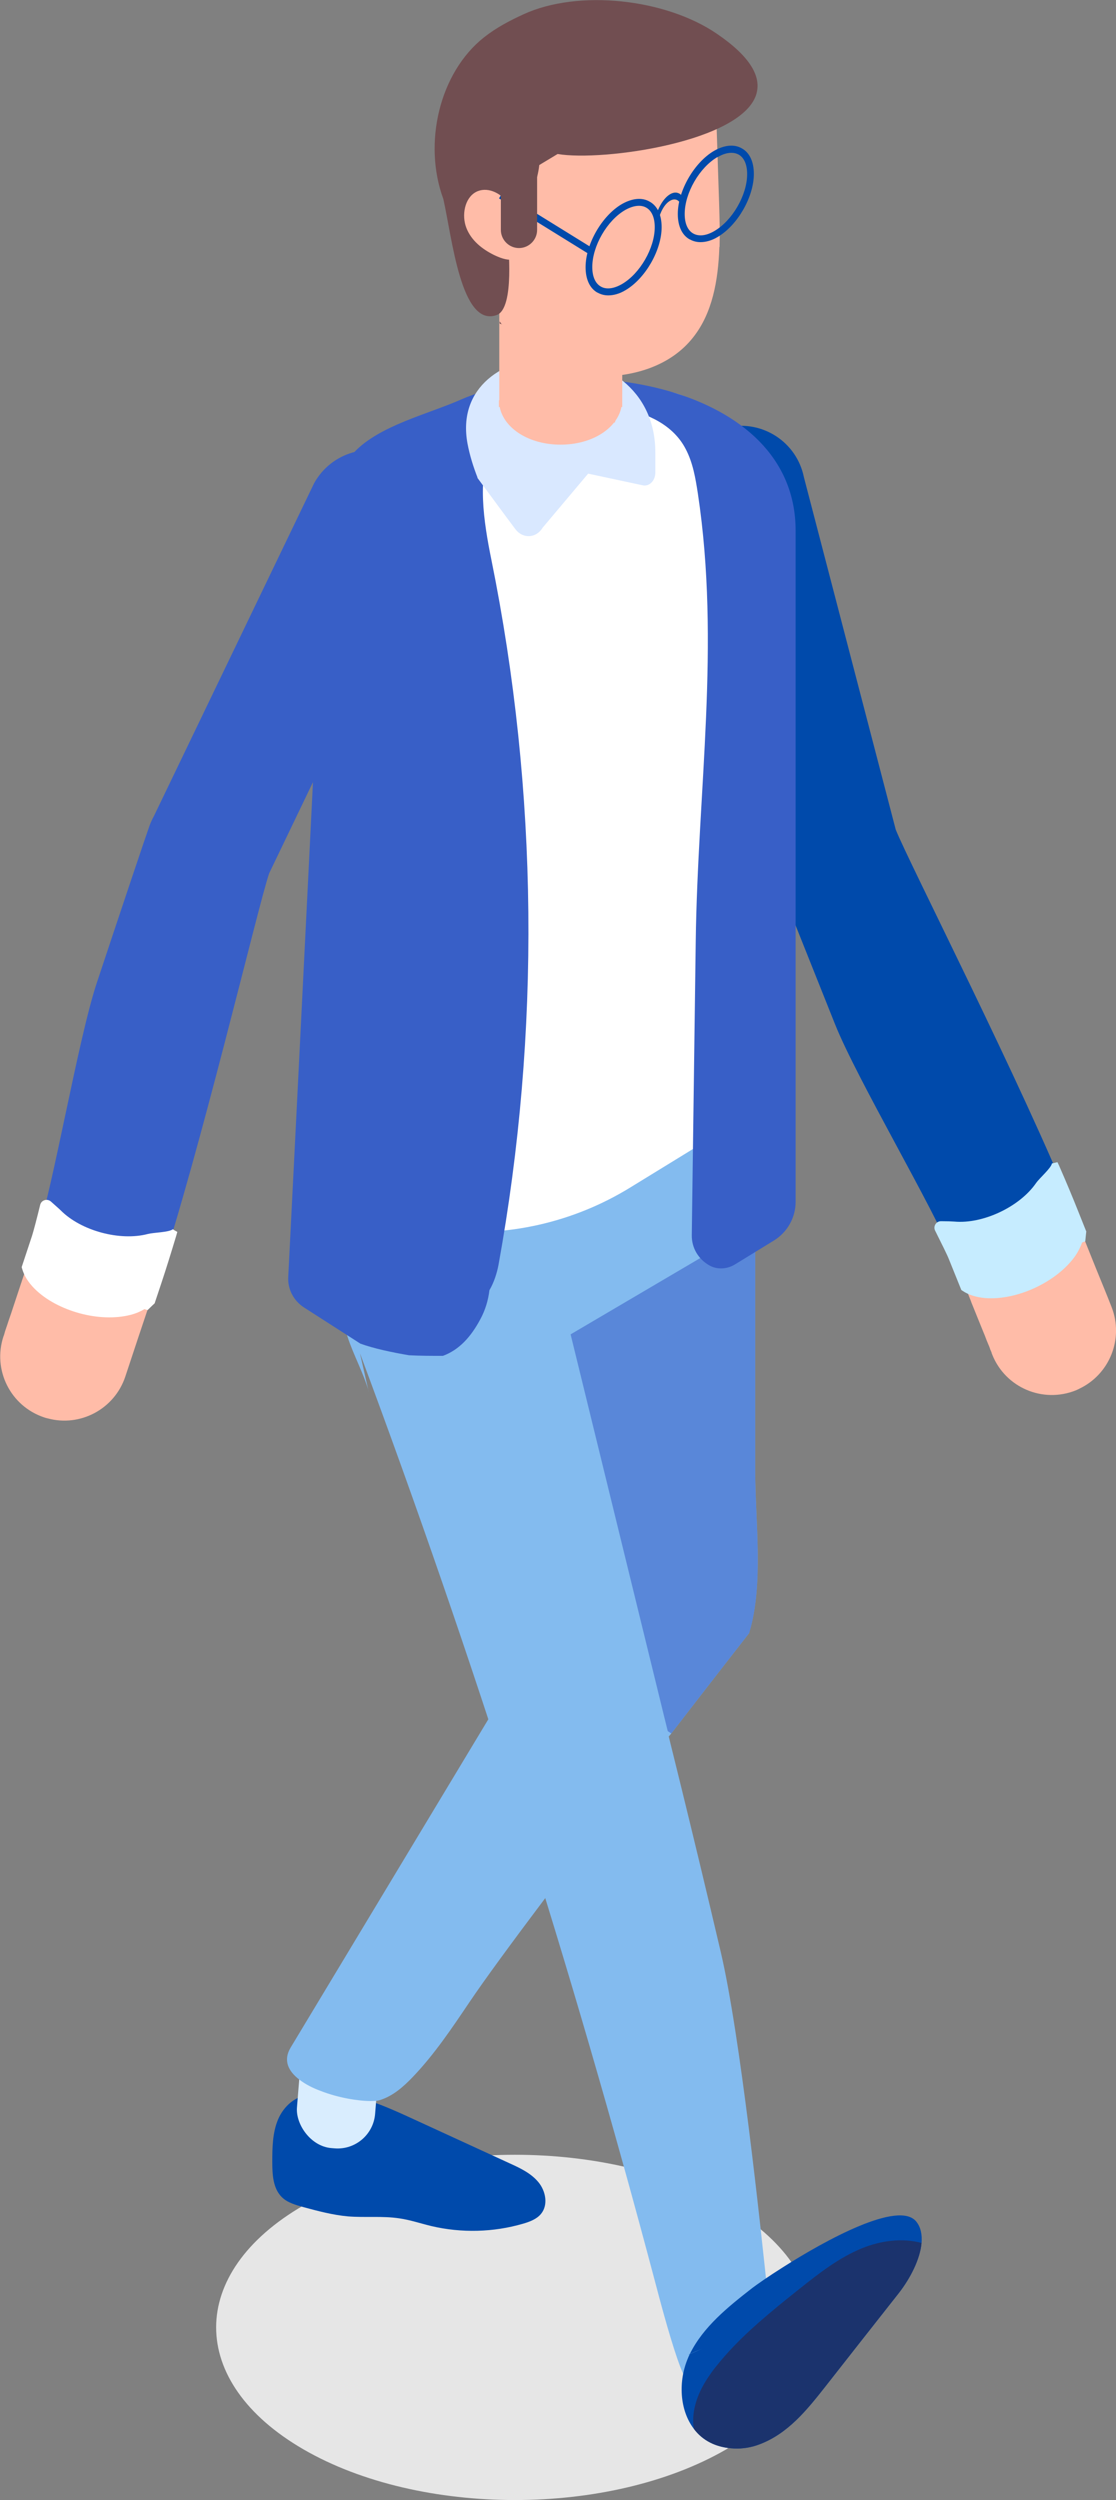 <?xml version="1.0" encoding="UTF-8"?>
<svg xmlns="http://www.w3.org/2000/svg" viewBox="0 0 56.64 126.79">
  <rect x="0" y="0" width="56.64" height="126.79" fill="#808080" stroke="none"/>
  <defs>
    <style>
      .cls-1 {
        mix-blend-mode: multiply;
      }

      .cls-2 {
        opacity: .59;
      }

      .cls-3 {
        opacity: .56;
      }

      .cls-4 {
        isolation: isolate;
      }

      .cls-5 {
        fill: #fab300;
      }

      .cls-5, .cls-6, .cls-7, .cls-8, .cls-9, .cls-10, .cls-11, .cls-12, .cls-13, .cls-14, .cls-15, .cls-16, .cls-17 {
        stroke-width: 0px;
      }

      .cls-6 {
        fill: #714e51;
      }

      .cls-7 {
        fill: #385fc7;
      }

      .cls-8 {
        fill: #845c60;
      }

      .cls-9 {
        fill: #1b336d;
      }

      .cls-10 {
        fill: #c6ecff;
      }

      .cls-11 {
        fill: #d9e8ff;
      }

      .cls-12 {
        fill: #d9edfe;
      }

      .cls-13 {
        fill: #83bbef;
      }

      .cls-14 {
        fill: #fff;
      }

      .cls-15 {
        fill: #ffbca8;
      }

      .cls-16 {
        fill: #e6e6e6;
      }

      .cls-17 {
        fill: #004aab;
      }
    </style>
  </defs>
  <g class="cls-4">
    <g id="_レイヤー_2" data-name="レイヤー 2">
      <g id="_写真" data-name="写真">
        <g>
          <polygon class="cls-13" points="31.97 71.43 38.12 56.46 15.51 59.37 22.57 72.36 31.97 71.43"/>
          <path class="cls-16" d="m36.85,111.84c-5.92-3.42-15.52-3.42-21.44,0-5.92,3.42-5.92,8.96,0,12.38,5.92,3.42,15.52,3.42,21.44,0,5.92-3.42,5.92-8.96,0-12.38Z"/>
          <g>
            <path class="cls-17" d="m15.75,106.26c-.73-.02-1.36.56-1.64,1.23-.28.67-.29,1.42-.29,2.14,0,.64.03,1.34.48,1.79.29.29.71.4,1.1.51.74.2,1.49.4,2.26.47.87.07,1.75-.03,2.61.1.55.08,1.08.26,1.62.39,1.53.36,3.15.32,4.66-.12.34-.1.69-.23.91-.5.37-.45.24-1.15-.13-1.6s-.91-.71-1.44-.95c-1.59-.73-3.18-1.46-4.77-2.19-1.56-.72-3.17-1.45-4.89-1.48-.55-.01-1.27.24-1.22.78l.73-.57Z"/>
            <rect class="cls-12" x="15.2" y="101.9" width="3.98" height="7.05" rx="1.91" ry="1.91" transform="translate(8.58 -1.04) rotate(4.64)"/>
            <path class="cls-13" d="m38.03,82.81s-1.71,2.19-3.96,5.1c-.04.05-.07.09-.12.14-1.94,2.52-4.28,5.56-6.27,8.2-1.68,2.23-3.11,4.18-3.85,5.28-.89,1.32-1.78,2.65-2.88,3.8-.47.49-.99.95-1.63,1.16-.06.02-.13.04-.22.05-.08,0-.18.01-.28.01-.66,0-1.67-.17-2.54-.51-.41-.15-.78-.34-1.08-.57-.57-.43-.84-.98-.45-1.63,0,0,6.29-10.44,10.04-16.66,1.59-2.64,2.73-4.53,2.73-4.53l1.32-15.45.05-.57-.08.03c.29-2.09.45-4.19.62-6.17.27-3.06.56-6.12.37-9.19-.09-1.52-.25-3.02-.41-4.53l.46-.16,8.48,4.49v23.49c0,2.57.44,5.74-.3,8.2Z"/>
          </g>
          <path class="cls-13" d="m18.71,70.55c-.5-1.77-2.1-3.86-.75-5.11.65-.6,1.65-.54,2.53-.44,2.07.23,4.13.45,6.2.68.56.06,1.16.14,1.58.52.41.37.56.94.68,1.48,2.85,12.14,4.78,19.16,7.63,31.31.99,4.23,1.99,13.6,2.44,17.92.12,1.11,1.09,2.35.37,3.2-1.02,1.19-4.19-1.77-4.19-.21,0,3.29-1.56-2.69-1.96-4.21-4.22-15.92-9.21-31.63-14.97-47.06l.44,1.94Z"/>
          <g>
            <path class="cls-17" d="m34.93,119.42s.05-.02.08-.04c0,0,0,0,0-.01l-.08.05Z"/>
            <path class="cls-17" d="m46.77,113.75c-.07.8-.55,1.77-1.17,2.56-1.24,1.57-2.48,3.15-3.72,4.73-.93,1.18-1.9,2.39-3.36,2.93-.4.15-.83.22-1.26.2-.94-.04-1.61-.42-2.04-.99-.74-.96-.8-2.44-.3-3.6.02-.06.06-.13.08-.19,0,0,0,0,0,0,.3-.13.5-.22.63-.28-.24.1-.62.27-.62.27.68-1.38,1.94-2.39,3.16-3.34.25-.19.82-.59,1.55-1.05,2.2-1.4,5.89-3.42,6.78-2.33.23.28.31.67.27,1.1Z"/>
          </g>
          <path class="cls-9" d="m46.77,113.75c-.07.8-.55,1.77-1.17,2.56-1.24,1.57-2.48,3.15-3.72,4.73-.93,1.18-1.9,2.39-3.36,2.93-.4.15-.83.22-1.26.2-.94-.04-1.61-.42-2.04-.99-.02-.13-.04-.27-.04-.41,0-.84.35-1.62.83-2.31.12-.18.25-.35.39-.52,1.02-1.27,2.26-2.32,3.53-3.35.21-.17.43-.34.64-.51.99-.79,2-1.58,3.17-2.06.96-.39,2.05-.54,3.04-.27Z"/>
          <g class="cls-3">
            <path class="cls-7" d="m38.03,82.81s-1.71,2.19-3.96,5.1l-.18-.12h0l-.21-.85-4.72-19.27,9.37-5.51v12.44c0,2.57.44,5.74-.3,8.2Z"/>
          </g>
          <g>
            <path class="cls-8" d="m49.91,67.57c-.17-.42-.38-.94-.62-1.53.24.6.45,1.11.62,1.53Z"/>
            <path class="cls-17" d="m54.8,62.38s.03-.02.04-.03c.08.2.16.39.24.59h0c-.18-.46-.37-.93-.56-1.4-2.6-6.47-8.41-17.83-9.06-19.47l-4.66-17.87c-.36-1.77-2.08-2.9-3.85-2.54-1.76.37-2.9,2.08-2.54,3.85l4.72,18.13c.04.17.09.35.15.51.21.56,1.55,3.91,3.1,7.79,1.13,2.82,5,9.32,6,11.82.21.53.41,1.03.6,1.5.26.18.61.29,1.04.33,1.53.13,3.48-.79,4.35-2.05.29-.41.42-.81.42-1.17Z"/>
            <path class="cls-15" d="m55.13,62.44c0,.35-.46.69-.75,1.1-.88,1.26-2.83,2.17-4.35,2.05-.43-.04-.78-.16-1.04-.33.1.25.2.5.29.73,0,.02.02.04.02.06.24.6.45,1.11.62,1.53.04.09.07.17.1.25.04.11.08.21.12.3.02.05.04.1.06.14.01.03.02.06.03.08,0,.02.02.04.02.06,0,.02.02.05.03.07,0,.02.02.05.03.07,0,.02.02.04.02.06v.02s.03.05.03.07c.67,1.67,2.56,2.48,4.24,1.81.06-.03.12-.05.17-.08,1.55-.73,2.28-2.55,1.64-4.16-.23-.59-.49-1.22-.76-1.88-.26-.64-.53-1.32-.81-2.02-.01,0,.3.08.29.09Z"/>
            <path class="cls-10" d="m53.67,58.94l.08.17c.39.89.71,1.66.98,2.34l.4,1-.05.5-.16.06c-.08.22-.19.45-.34.67-.46.66-1.2,1.23-2.03,1.62-.83.39-1.74.59-2.54.53-.46-.04-.85-.16-1.16-.37l-.06-.04-.63-1.56c-.08-.21-.38-.81-.7-1.45-.11-.22.05-.48.3-.48.29,0,.56.01.68.02,1.45.13,3.31-.75,4.14-1.95.18-.26.76-.75.81-1,.03,0,.06-.01.09-.02l.18-.04Z"/>
          </g>
          <g>
            <path class="cls-14" d="m39,26.91v27.98c0,.64-.33,1.23-.88,1.57l-6.13,3.76c-2.91,1.79-6.28,2.53-9.62,2.19-1.17-.13-2.33-.38-3.46-.78l-3.4-2.27,1.85-30.67c.05-1.3.56-2.52,1.44-3.45.33-.36.71-.68,1.15-.94l2.21-1.39.61-.39c1.67-1.17,4.9-2.37,7.81-2.72.58-.08,1.13-.11,1.65-.11,1.17,0,2.21.19,2.96.63,2.34,1.37,3.8,3.87,3.8,6.59Z"/>
            <g class="cls-2">
              <path class="cls-13" d="m17.36,28.69c.01-.32.05-.63.12-.93,1.24-1.06,2.44-2.06,3.54-.8.77.88,1.27,2.92,1.76,3.97-.02.05-.03.1-.05.14-.53,1.5-1.25,4-.84,5.53.3,1.09,1.14,1.98,1.37,3.1.46,2.36-2.03,8.25-1.79,10.64.14,1.37,1.13,2.47,1.75,3.69,1.33,2.64.79,5.88-.84,8.39-1.17-.13-2.33-.38-3.46-.78l-3.4-2.27,1.85-30.67Z"/>
            </g>
            <path class="cls-7" d="m16.43,28.68c0-.1.02-.2.02-.3h-.07s.04-1.7.04-1.71c.05-1.41.61-2.74,1.56-3.74,1.28-1.35,3.72-1.92,5.4-2.66,5.63-2.47,17-.87,17,6.64v34.04c0,.8-.42,1.54-1.1,1.96l-1.99,1.22c-.4.24-.91.27-1.31.03-.55-.32-.88-.89-.87-1.52.07-4.96.13-9.92.2-14.89.1-7.68,1.26-15.08.11-22.71-.12-.78-.25-1.57-.62-2.27-1.24-2.4-5.16-2.49-7.48-1.98-.86.19-1.47.56-1.9,1.06l1.78-.51c-.82.27-1.58.65-2.21,1.17-.81,1.61-.44,3.96-.05,5.88,2.38,11.75,2.5,23.96.36,35.76-.08.42-.23.89-.46,1.28-.06.51-.21,1.01-.46,1.47-.49.92-1.09,1.56-1.9,1.86-.57,0-1.15,0-1.72-.03-.88-.15-1.78-.34-2.47-.59l-2.87-1.84c-.52-.34-.83-.93-.79-1.55.3-5.83,1.8-36.06,1.8-36.07Z"/>
          </g>
          <g>
            <path class="cls-11" d="m24.24,24.23c-.22-.56-.4-1.14-.51-1.72-1.08-5.76,9.53-6.07,9.53.44v1.02c0,.41-.31.72-.65.64l-2.76-.59-2.3,2.73c-.33.55-1.01.59-1.39.09-.58-.77-1.25-1.69-1.94-2.62Z"/>
            <path class="cls-6" d="m27.52,12.96s-.02.01-.03.02c-.01-.04-.01-.1-.01-.14,0,.04.01.09.04.12Z"/>
          </g>
          <g>
            <path class="cls-8" d="m.55,66.63c.14-.43.32-.96.52-1.57-.2.61-.38,1.14-.52,1.57Z"/>
            <path class="cls-7" d="m7.64,65.83s.03,0,.05,0c-.07.2-.13.4-.2.6h0c.16-.47.32-.95.48-1.43,2.2-6.61,5.12-19.04,5.69-20.71l8-16.64c.87-1.58.29-3.56-1.29-4.43-1.58-.86-3.56-.29-4.43,1.29l-8.13,16.88c-.09.16-.16.32-.22.48-.2.56-1.35,3.98-2.67,7.95-.96,2.88-2.21,10.34-3.07,12.9-.18.54-.35,1.05-.51,1.53.09.3.28.62.58.93,1.08,1.09,3.16,1.65,4.64,1.26.49-.13.85-.35,1.07-.62Z"/>
            <path class="cls-15" d="m7.85,66.09c-.23.27-.8.22-1.28.35-1.48.39-3.56-.17-4.64-1.26-.31-.31-.5-.62-.58-.93-.09.26-.17.51-.25.74,0,.02-.01.04-.02.06-.2.61-.38,1.14-.52,1.57-.03.09-.06.18-.09.26-.04.11-.07.21-.1.3-.02.05-.03.1-.05.14,0,.03-.02.06-.03.09,0,.02-.01.04-.02.06,0,.02-.02.05-.02.07,0,.02-.02.05-.02.07,0,.02-.01.04-.02.06v.02s-.02.05-.03.07c-.57,1.71.35,3.55,2.06,4.12.06.02.12.04.18.05,1.65.45,3.39-.47,3.94-2.12.2-.6.41-1.24.64-1.93.22-.66.45-1.35.69-2.06-.02,0,.18.26.16.26Z"/>
            <path class="cls-14" d="m9,62.47l-.05.18c-.28.93-.53,1.73-.76,2.42l-.34,1.02-.36.35-.16-.05c-.2.12-.43.22-.7.29-.78.2-1.71.16-2.59-.08s-1.71-.67-2.28-1.24c-.33-.33-.54-.67-.64-1.03l-.02-.07.53-1.6c.07-.22.24-.86.41-1.56.06-.24.35-.33.54-.17.22.2.42.37.5.45,1.03,1.04,3.01,1.57,4.42,1.2.31-.08,1.06-.08,1.27-.24.03.01.05.03.08.05l.16.09Z"/>
          </g>
          <g>
            <path class="cls-15" d="m25.34,20.29h0v-6.7c0-.83.33-1.58.85-2.14.3-.33.68-.59,1.1-.76.34-.13.69-.2,1.07-.21.18,0,.35.01.51.03.69.09,1.32.41,1.79.89.56.56.92,1.34.92,2.21v6.7h0v.33h-.04c-.22,1.09-1.49,1.91-3.09,1.91s-2.87-.82-3.09-1.91h-.04v-.33Z"/>
            <g class="cls-1">
              <path class="cls-15" d="m31.21,21.43c-2.59-.13-4.65-1.79-4.65-3.79v-6.43c.57-.18,1.19-.27,1.85-.27h.17c.12,0,.24.01.36.02h.11c.29.05.58.15.84.29.12.05.23.12.34.21.05.04.1.07.15.11.12.11.23.22.34.34.52.6.85,1.42.85,2.33v5.75l-.36,1.43Z"/>
            </g>
          </g>
          <g>
            <g>
              <path class="cls-15" d="m36.51,12.53c-.06,1.69-.35,3.35-1.34,4.59-1.09,1.38-2.84,1.93-4.51,1.97-.92.02-1.87-.11-2.68-.59-1.54-.92-2.26-2.9-2.64-4.77-.14-.71-.25-1.43-.29-2.16-.03-.82.02-1.65.24-2.44.47-1.71,1.66-3.12,3.07-4.01,1.42-.89,3.04-1.29,4.67-1.48.79-.1,1.64-.12,2.35.28.47.26.84.77.95,1.31.05.2.05.41.02.6.05,1.53.1,3.05.15,4.59.02.69.04,1.39.02,2.1Z"/>
              <path class="cls-6" d="m25.47,11.28s-.02.01-.03.02c-.01-.04-.01-.1-.01-.14,0,.04.01.09.04.12Z"/>
              <path class="cls-6" d="m25.47,11.28s.07-.04.11-.07c.1-.05.24-.1.31,0,.05.07-.03.14-.09.15l.24.25c-.23.07-.49-.1-.57-.34Z"/>
              <g>
                <path class="cls-6" d="m25.47,16.46s-.07-.11-.11-.16c0,.04,0,.08,0,.11l.12.04Z"/>
                <path class="cls-6" d="m38.4,4.72c.22-.84-.3-1.84-2.02-3.01-2.61-1.78-7.02-2.26-9.8-.99-.7.32-1.39.68-2.01,1.17-2.27,1.79-3.11,5.38-2.07,8.2.45,1.99.9,6.52,2.7,5.89.96-.33.56-3.71.59-3.83.37-1.37,1.4-2.13,1.58-3.78l.93-.56c2.29.39,9.44-.62,10.1-3.08Z"/>
              </g>
              <path class="cls-15" d="m26.35,11.76c.34.02.56.46.45.81-.1.35-.44.57-.78.6-.33.03-.66-.1-.97-.25-.58-.29-1.13-.72-1.38-1.36-.25-.64-.09-1.51.48-1.82.54-.29,1.22.01,1.6.52.38.51.53,1.18.66,1.82l-.06-.32Z"/>
            </g>
            <g>
              <rect class="cls-17" x="27.52" y="8.64" width=".35" height="5.36" transform="translate(3.5 28.92) rotate(-58.26)"/>
              <g>
                <path class="cls-5" d="m34.62,10.51c-.11-.36-.34-.49-.61-.33-.27.15-.5.55-.61,1.03l-.17-.03c.14-.62.44-1.13.78-1.33.34-.2.64-.03.78.43l-.17.23Z"/>
                <g>
                  <path class="cls-17" d="m34.62,10.51c-.11-.36-.34-.49-.61-.33-.27.15-.5.55-.61,1.03l-.17-.03c.14-.62.44-1.13.78-1.33.34-.2.64-.03.78.43l-.17.23Z"/>
                  <path class="cls-17" d="m30.32,14.84c-.39-.22-.6-.68-.6-1.29,0-1.17.83-2.61,1.84-3.2.53-.3,1.03-.35,1.42-.12.39.22.6.68.6,1.29h0c0,1.17-.83,2.61-1.84,3.2-.3.18-.6.26-.87.26-.2,0-.38-.05-.54-.14Zm2.91-3.32c0-.48-.15-.83-.43-.99-.28-.16-.66-.11-1.07.12-.92.53-1.67,1.83-1.67,2.89,0,.48.15.83.43.99.27.16.65.12,1.07-.12.92-.53,1.67-1.83,1.67-2.89h0Z"/>
                  <path class="cls-17" d="m35,12.14c-.39-.22-.6-.68-.6-1.29,0-1.17.83-2.61,1.84-3.2.53-.3,1.03-.35,1.42-.12.39.22.6.68.6,1.29,0,1.17-.83,2.61-1.84,3.2-.3.18-.6.26-.87.26-.2,0-.38-.05-.54-.14Zm1.42-4.18c-.92.53-1.67,1.83-1.67,2.89,0,.48.15.83.43.99.28.16.66.12,1.07-.12.92-.53,1.67-1.83,1.67-2.89,0-.48-.15-.83-.43-.99-.11-.06-.23-.09-.37-.09-.21,0-.45.07-.7.22Z"/>
                </g>
              </g>
            </g>
            <path class="cls-6" d="m26.34,12.58h0c-.51,0-.92-.42-.92-.92v-3.85c0-.51.42-.92.92-.92h0c.51,0,.92.42.92.92v3.85c0,.51-.42.92-.92.92Z"/>
          </g>
        </g>
      </g>
    </g>
  </g>
</svg>